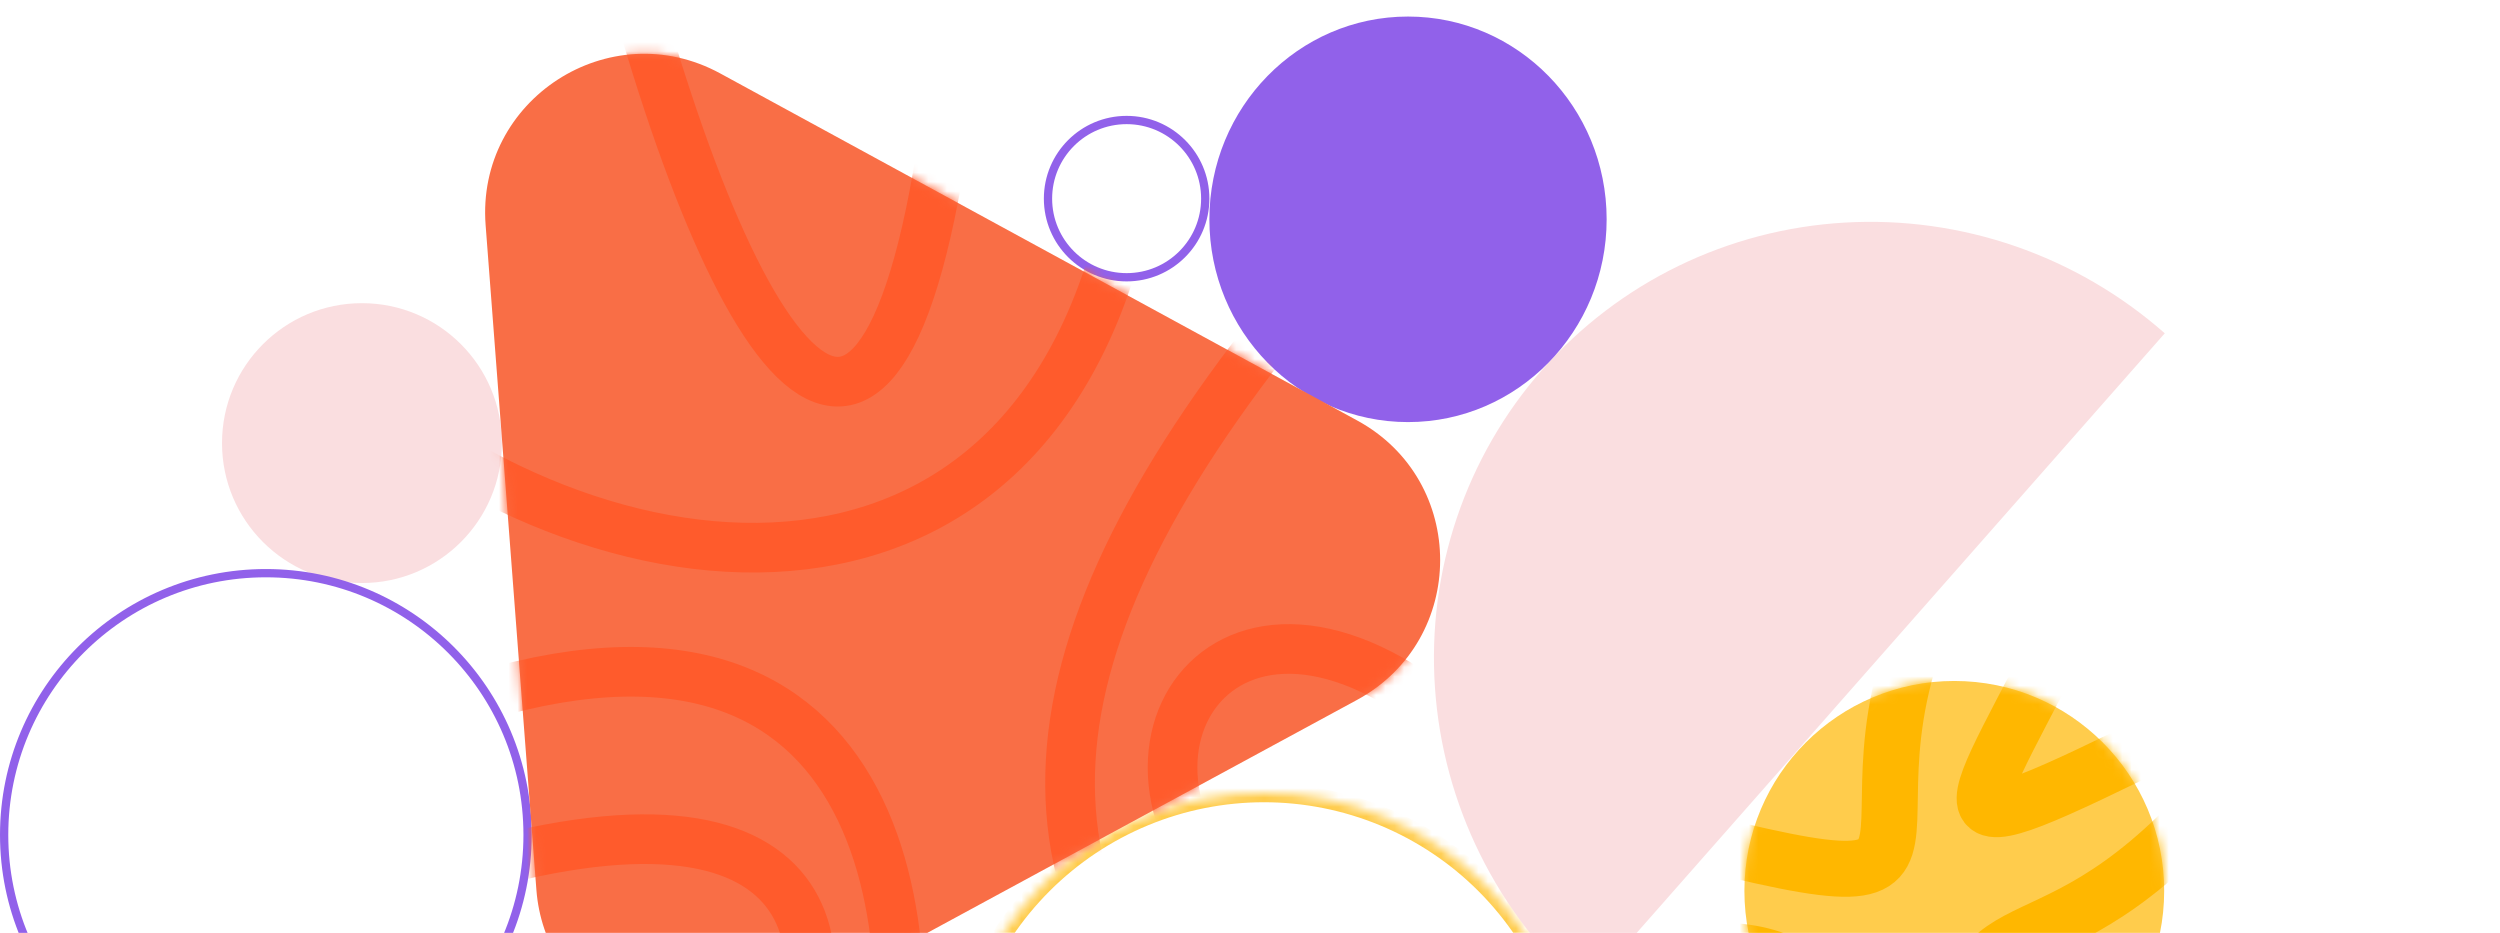<svg width="268" height="100" viewBox="0 0 268 100" fill="none" xmlns="http://www.w3.org/2000/svg">
<mask id="path-1-inside-1" fill="white">
<path d="M169 118.5C169 114.101 168.133 109.745 166.45 105.68C164.766 101.616 162.299 97.923 159.188 94.812C156.077 91.701 152.384 89.234 148.32 87.55C144.255 85.867 139.899 85 135.5 85C131.101 85 126.745 85.867 122.68 87.55C118.616 89.234 114.923 91.701 111.812 94.812C108.701 97.923 106.234 101.616 104.55 105.68C102.867 109.745 102 114.101 102 118.5L135.5 118.5H169Z"/>
</mask>
<path d="M169 118.5C169 114.101 168.133 109.745 166.45 105.68C164.766 101.616 162.299 97.923 159.188 94.812C156.077 91.701 152.384 89.234 148.32 87.55C144.255 85.867 139.899 85 135.5 85C131.101 85 126.745 85.867 122.68 87.55C118.616 89.234 114.923 91.701 111.812 94.812C108.701 97.923 106.234 101.616 104.55 105.68C102.867 109.745 102 114.101 102 118.5L135.5 118.5H169Z" stroke="#FFCC4C" stroke-width="2" mask="url(#path-1-inside-1)"/>
<circle cx="120.774" cy="21.294" r="8.429" stroke="#9161EA" stroke-width="0.887"/>
<circle cx="209.5" cy="95.5" r="22.5" fill="#FFCC4C"/>
<mask id="offer3mask0" mask-type="alpha" maskUnits="userSpaceOnUse" x="187" y="73" width="45" height="46">
<ellipse cx="209.5" cy="95.541" rx="22.5" ry="22.541" fill="#FFCC4C"/>
</mask>
<g mask="url(#offer3mask0)">
<path d="M211.252 56.316C190.96 89.041 218.677 99.454 179.576 89.537M176.606 103.42C191.454 97.966 204.323 107.883 196.899 125.733M209.273 124.741C209.273 93.008 215.707 106.891 233.525 89.537M222.636 64.745C210.757 89.041 204.818 92.512 233.03 78.629M220.161 124.741C217.192 104.908 228.081 111.85 236.99 101.933" stroke="#FFB700" stroke-width="6"/>
</g>
<circle cx="38.8" cy="47.5" r="15" fill="#FADEE0"/>
<path d="M232.065 35.73C222.611 27.404 210.272 23.134 197.761 23.861C185.251 24.587 173.594 30.25 165.355 39.605C157.116 48.959 152.97 61.237 153.829 73.74C154.688 86.242 160.481 97.943 169.935 106.27L201 71L232.065 35.73Z" fill="#FADEE0"/>
<ellipse cx="150.939" cy="23.511" rx="21.293" ry="21.737" fill="#9161EA"/>
<circle cx="28.5" cy="89.5" r="28.056" stroke="#9161EA" stroke-width="0.887"/>
<path d="M57.505 95.43L52.059 24.144C51.024 10.671 65.344 1.403 77.216 7.874L145.494 45.078C157.368 51.545 157.336 68.59 145.463 75.036L82.608 109.112C80.109 110.463 77.313 111.168 74.472 111.163C71.631 111.158 68.837 110.444 66.343 109.085C63.849 107.725 61.734 105.764 60.19 103.379C58.647 100.995 57.724 98.262 57.505 95.43Z" fill="#F96E46"/>
<mask id="offer3mask1" mask-type="alpha" maskUnits="userSpaceOnUse" x="52" y="5" width="103" height="107">
<path d="M57.505 95.43L52.059 24.145C51.024 10.671 65.344 1.403 77.216 7.874L145.494 45.078C157.368 51.545 157.336 68.59 145.463 75.036L82.608 109.112C80.109 110.463 77.313 111.168 74.472 111.163C71.632 111.159 68.837 110.444 66.343 109.085C63.849 107.725 61.734 105.764 60.19 103.38C58.647 100.995 57.724 98.263 57.505 95.43Z" fill="#F96E46"/>
</mask>
<g mask="url(#offer3mask1)">
<path d="M36.044 39.925C65.766 66.542 115.45 70.534 122.104 14.196M153.6 15.97C113.232 58.113 105.247 86.948 125.209 111.346M37.819 79.85C91.253 55.602 99.741 92.89 95.488 120.218M64.435 -14.639C76.412 35.489 93.713 65.654 101.255 14.196M155.819 77.632C130.976 56.339 114.751 82.068 134.525 98.925M48.465 93.602C88.874 81.413 92.373 102.235 81.736 120.218" stroke="#FF5B2C" stroke-width="5.323"/>
</g>
</svg>
